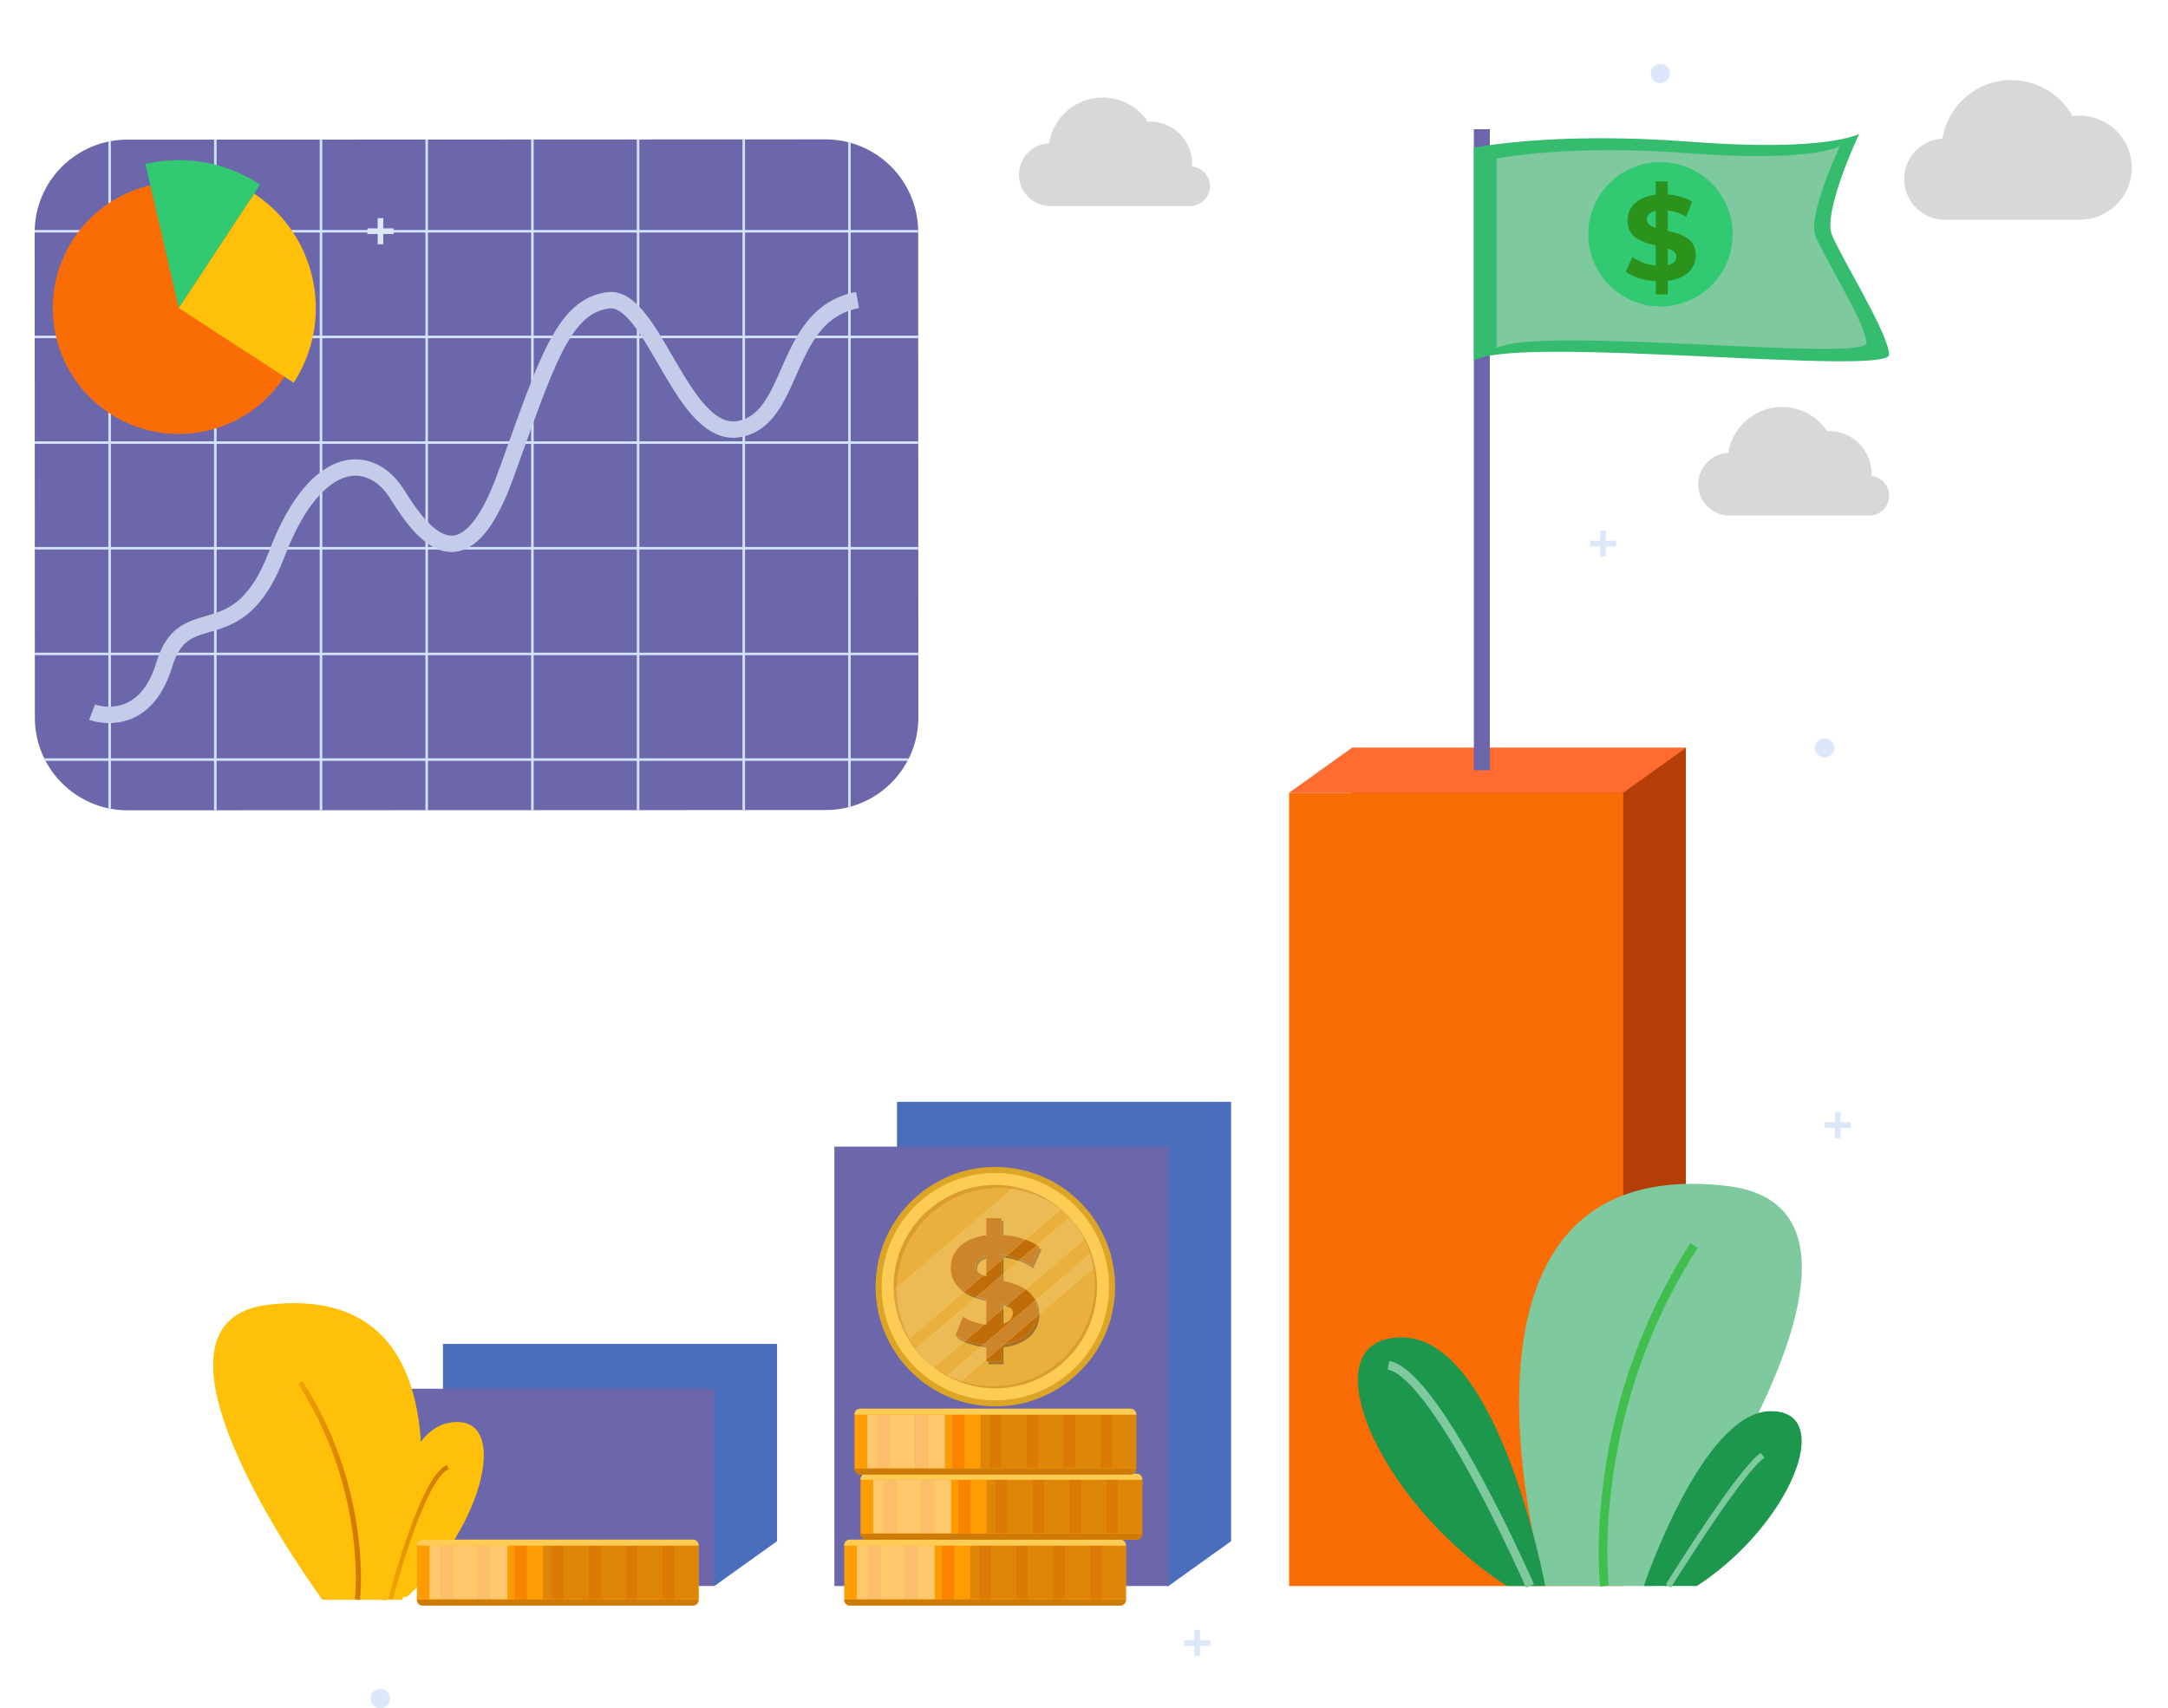 <?xml version="1.0" encoding="UTF-8" standalone="no"?><!DOCTYPE svg PUBLIC "-//W3C//DTD SVG 1.1//EN" "http://www.w3.org/Graphics/SVG/1.1/DTD/svg11.dtd"><svg width="269px" height="212px" version="1.1" xmlns="http://www.w3.org/2000/svg" xmlns:xlink="http://www.w3.org/1999/xlink" xml:space="preserve" xmlns:serif="http://www.serif.com/" style="fill-rule:evenodd;clip-rule:evenodd;stroke-linejoin:round;stroke-miterlimit:2;"><path d="M150.126,23.111C150.126,24.47 149.025,25.57 147.667,25.57L130.317,25.57C128.168,25.57 126.429,23.832 126.429,21.683C126.429,19.586 128.08,17.877 130.159,17.795C130.662,14.569 133.456,12.103 136.816,12.103C139.153,12.103 141.208,13.292 142.414,15.096L142.42,15.096C142.508,15.089 142.596,15.089 142.683,15.089C145.576,15.089 147.924,17.437 147.924,20.33C147.924,20.441 147.918,20.553 147.912,20.664C149.153,20.787 150.126,21.835 150.126,23.111Z" style="fill:rgb(216,216,216);fill-rule:nonzero;"/><path d="M234.405,61.521C234.405,62.88 233.304,63.98 231.946,63.98L214.597,63.98C212.448,63.98 210.709,62.241 210.709,60.093C210.709,57.996 212.36,56.286 214.44,56.205C214.942,52.978 217.735,50.513 221.097,50.513C223.433,50.513 225.489,51.702 226.694,53.505L226.701,53.505C226.787,53.499 226.876,53.499 226.964,53.499C229.857,53.499 232.204,55.848 232.204,58.74C232.204,58.851 232.198,58.962 232.193,59.073C233.434,59.197 234.405,60.245 234.405,61.521Z" style="fill:rgb(216,216,216);fill-rule:nonzero;"/><path d="M264.509,20.812C264.509,24.315 261.715,27.173 258.234,27.265C258.17,27.272 258.112,27.272 258.05,27.272L241.308,27.272C238.52,27.272 236.263,25.015 236.263,22.228C236.263,19.545 238.357,17.352 241.011,17.204C241.682,13.078 245.256,9.937 249.558,9.937C252.835,9.937 255.679,11.748 257.157,14.423C257.448,14.38 257.745,14.359 258.05,14.359C261.616,14.359 264.509,17.246 264.509,20.812Z" style="fill:rgb(216,216,216);fill-rule:nonzero;"/><path d="M102.451,100.531L15.832,100.565C9.479,100.568 4.326,95.419 4.324,89.066L4.3,28.839C4.298,22.485 9.446,17.333 15.8,17.331L102.418,17.297C108.772,17.295 113.924,22.443 113.927,28.797L113.95,89.023C113.953,95.377 108.804,100.529 102.451,100.531Z" style="fill:rgb(108,103,171);fill-rule:nonzero;"/><g><clipPath id="_clip1"><path d="M102.451,100.531L15.832,100.565C9.479,100.568 4.326,95.419 4.324,89.066L4.3,28.839C4.298,22.485 9.446,17.333 15.8,17.331L102.418,17.297C108.772,17.295 113.924,22.443 113.927,28.797L113.95,89.023C113.953,95.377 108.804,100.529 102.451,100.531Z"/></clipPath><g clip-path="url(#_clip1)"><path d="M13.445,-20.75L13.445,138.613L13.759,138.613L13.759,-20.75" style="fill:rgb(210,227,255);fill-rule:nonzero;"/><path d="M26.559,-20.75L26.559,138.613L26.873,138.613L26.873,-20.75" style="fill:rgb(210,227,255);fill-rule:nonzero;"/><path d="M39.673,-20.75L39.673,138.613L39.987,138.613L39.987,-20.75" style="fill:rgb(210,227,255);fill-rule:nonzero;"/><path d="M52.787,-20.75L52.787,138.613L53.1,138.613L53.1,-20.75" style="fill:rgb(210,227,255);fill-rule:nonzero;"/><path d="M65.901,-20.75L65.901,138.613L66.215,138.613L66.215,-20.75" style="fill:rgb(210,227,255);fill-rule:nonzero;"/><path d="M79.015,-20.75L79.015,138.613L79.329,138.613L79.329,-20.75" style="fill:rgb(210,227,255);fill-rule:nonzero;"/><path d="M92.129,-20.75L92.129,138.613L92.443,138.613L92.443,-20.75" style="fill:rgb(210,227,255);fill-rule:nonzero;"/><path d="M105.243,-20.75L105.243,138.613L105.557,138.613L105.557,-20.75" style="fill:rgb(210,227,255);fill-rule:nonzero;"/><path d="M-61.122,28.856L175.398,28.856L175.398,28.542L-61.122,28.542" style="fill:rgb(210,227,255);fill-rule:nonzero;"/><path d="M-61.122,41.97L175.398,41.97L175.398,41.656L-61.122,41.656" style="fill:rgb(210,227,255);fill-rule:nonzero;"/><path d="M-61.122,55.084L175.398,55.084L175.398,54.77L-61.122,54.77" style="fill:rgb(210,227,255);fill-rule:nonzero;"/><path d="M-61.122,68.198L175.398,68.198L175.398,67.884L-61.122,67.884" style="fill:rgb(210,227,255);fill-rule:nonzero;"/><path d="M-61.122,81.312L175.398,81.312L175.398,80.998L-61.122,80.998" style="fill:rgb(210,227,255);fill-rule:nonzero;"/><path d="M-61.122,94.426L175.398,94.426L175.398,94.112L-61.122,94.112" style="fill:rgb(210,227,255);fill-rule:nonzero;"/></g></g><path d="M11.067,89.335C11.142,89.361 12.122,89.733 13.538,89.735C14.143,89.735 14.828,89.666 15.549,89.462C16.629,89.159 17.787,88.544 18.812,87.463C19.84,86.383 20.729,84.855 21.365,82.756C21.658,81.786 21.998,81.085 22.357,80.566C22.673,80.111 23.003,79.789 23.363,79.528C23.991,79.074 24.752,78.804 25.679,78.531C26.371,78.325 27.145,78.118 27.966,77.797C29.198,77.319 30.533,76.564 31.787,75.21C33.044,73.857 34.224,71.932 35.294,69.113C36.72,65.352 38.317,62.787 39.862,61.209C40.634,60.419 41.39,59.875 42.102,59.53C42.815,59.186 43.483,59.038 44.114,59.038C44.931,59.039 45.703,59.285 46.441,59.768C47.176,60.251 47.868,60.98 48.451,61.922C49.371,63.405 50.433,64.981 51.655,66.239C52.268,66.868 52.924,67.42 53.647,67.83C54.368,68.239 55.172,68.506 56.029,68.506C56.737,68.507 57.465,68.317 58.15,67.936C59.181,67.363 60.124,66.395 61.037,64.988C61.949,63.577 62.837,61.712 63.717,59.274C66.253,52.246 68.032,47.029 69.813,43.585C70.7,41.863 71.582,40.596 72.506,39.749C72.968,39.324 73.44,39 73.942,38.759C74.444,38.519 74.979,38.358 75.58,38.276C75.65,38.266 75.719,38.262 75.787,38.262C75.981,38.262 76.174,38.298 76.386,38.377C76.782,38.524 77.245,38.843 77.735,39.335C78.595,40.19 79.508,41.541 80.431,43.077C81.822,45.383 83.248,48.095 84.883,50.295C85.703,51.395 86.577,52.374 87.573,53.109C88.562,53.841 89.711,54.332 90.974,54.33C91.269,54.33 91.568,54.304 91.868,54.25C92.908,54.066 93.817,53.652 94.58,53.086C95.92,52.09 96.817,50.683 97.586,49.179C98.161,48.047 98.664,46.846 99.192,45.67C99.98,43.906 100.827,42.208 101.968,40.895C102.538,40.237 103.178,39.672 103.929,39.221C104.68,38.769 105.545,38.428 106.589,38.233L106.215,36.237C104.928,36.477 103.805,36.919 102.838,37.508C101.14,38.542 99.937,40.008 98.996,41.572C98.287,42.747 97.718,43.985 97.186,45.183C96.391,46.98 95.669,48.688 94.787,49.944C94.348,50.574 93.875,51.088 93.348,51.472C92.819,51.856 92.236,52.121 91.511,52.252C91.326,52.285 91.148,52.3 90.974,52.3C90.375,52.299 89.804,52.121 89.196,51.756C88.668,51.437 88.126,50.973 87.587,50.391C86.643,49.375 85.716,48.007 84.815,46.528C83.459,44.308 82.164,41.847 80.787,39.878C80.095,38.892 79.383,38.023 78.58,37.361C78.178,37.03 77.75,36.751 77.283,36.551C76.819,36.35 76.312,36.231 75.787,36.232C75.627,36.232 75.466,36.242 75.305,36.264C74.51,36.373 73.76,36.594 73.063,36.929C71.84,37.515 70.798,38.44 69.874,39.641C68.486,41.446 67.319,43.879 66.061,47.012C64.806,50.145 63.469,53.983 61.808,58.585C60.685,61.702 59.566,63.748 58.557,64.945C58.054,65.545 57.584,65.93 57.167,66.16C56.749,66.39 56.388,66.474 56.029,66.476C55.598,66.475 55.144,66.344 54.647,66.063C53.903,65.646 53.1,64.887 52.337,63.954C51.572,63.023 50.841,61.926 50.177,60.853C49.463,59.702 48.583,58.748 47.556,58.072C46.533,57.396 45.353,57.006 44.114,57.008C43.159,57.007 42.177,57.238 41.218,57.702C39.777,58.4 38.384,59.609 37.071,61.366C35.757,63.124 34.518,65.437 33.396,68.393C32.229,71.466 30.991,73.233 29.803,74.323C28.909,75.141 28.033,75.599 27.128,75.944C26.449,76.203 25.754,76.39 25.042,76.602C24.509,76.762 23.966,76.935 23.424,77.175C22.612,77.532 21.798,78.055 21.107,78.866C20.413,79.676 19.851,80.746 19.421,82.168C19.046,83.409 18.588,84.368 18.098,85.108C17.359,86.217 16.558,86.842 15.775,87.216C14.993,87.588 14.212,87.705 13.538,87.705C13.013,87.705 12.558,87.633 12.242,87.563C12.085,87.528 11.963,87.493 11.884,87.468C11.845,87.456 11.817,87.447 11.801,87.442L11.786,87.436L11.786,87.436L11.56,88.043L11.79,87.438L11.786,87.436L11.56,88.043L11.79,87.438L11.067,89.335Z" style="fill:rgb(197,204,233);fill-rule:nonzero;"/><path d="M6.883,41.449C8.661,49.897 16.951,55.303 25.399,53.524C33.846,51.746 39.252,43.456 37.474,35.009C35.695,26.561 27.406,21.155 18.958,22.934C10.51,24.712 5.104,33.002 6.883,41.449Z" style="fill:rgb(250,108,6);fill-rule:nonzero;"/><path d="M22.179,38.229L35.284,46.751L36.438,47.495C38.809,43.851 39.785,39.311 38.82,34.725C37.858,30.159 35.146,26.406 31.528,24.029L30.772,25.174L22.179,38.229Z" style="fill:rgb(254,192,8);fill-rule:nonzero;"/><path d="M18.051,20.349L18.353,21.661L18.66,23.001L22.179,38.229L30.772,25.174L31.528,24.029L32.267,22.902C28.321,20.303 23.385,19.221 18.397,20.271C18.28,20.296 18.167,20.319 18.051,20.349Z" style="fill:rgb(49,201,114);fill-rule:nonzero;"/><path d="M209.179,191.27L201.406,196.831L167.725,191.27L167.725,92.816L209.179,92.816L209.179,191.27Z" style="fill:rgb(181,61,8);fill-rule:nonzero;"/><rect x="159.952" y="98.378" width="41.454" height="98.453" style="fill:rgb(250,108,6);"/><path d="M167.725,92.816L159.952,98.378L201.406,98.378L209.179,92.816L167.725,92.816Z" style="fill:rgb(255,107,49);fill-rule:nonzero;"/><path d="M152.753,191.27L144.979,196.831L111.298,191.27L111.298,136.742L152.753,136.742L152.753,191.27Z" style="fill:rgb(75,110,188);fill-rule:nonzero;"/><rect x="103.525" y="142.304" width="41.455" height="54.528" style="fill:rgb(108,103,171);"/><path d="M96.415,191.27L88.642,196.831L54.961,191.27L54.961,166.787L96.415,166.787L96.415,191.27Z" style="fill:rgb(75,110,188);fill-rule:nonzero;"/><rect x="47.188" y="172.349" width="41.455" height="24.482" style="fill:rgb(108,103,171);"/><rect x="182.874" y="16.035" width="1.986" height="79.562" style="fill:rgb(108,103,171);"/><path d="M182.874,18.338C182.874,18.338 192.673,16.284 209.738,17.589C226.803,18.894 230.689,16.606 230.689,16.606C230.689,16.606 226.127,26.248 227.31,29.16C228.491,32.072 234.236,41.215 234.405,43.993C234.488,45.345 223.559,44.797 211.696,44.249C199.192,43.67 185.649,43.092 182.874,44.741L182.874,18.338Z" style="fill:rgb(53,188,111);fill-rule:nonzero;"/><path d="M185.681,19.687C185.681,19.687 194.413,17.857 209.618,19.019C224.825,20.182 228.286,18.144 228.286,18.144C228.286,18.144 224.222,26.735 225.275,29.33C226.329,31.925 231.448,40.072 231.599,42.548C231.672,43.752 221.935,43.264 211.364,42.775C200.221,42.26 188.152,41.745 185.681,43.214L185.681,19.687Z" style="fill:rgb(126,201,157);fill-rule:nonzero;"/><path d="M214.98,29.073C214.982,34.018 210.976,38.03 206.03,38.033C201.084,38.036 197.072,34.029 197.069,29.083C197.066,24.138 201.074,20.126 206.019,20.123C210.965,20.12 214.977,24.127 214.98,29.073Z" style="fill:rgb(49,201,114);fill-rule:nonzero;"/><path d="M205.445,36.533L205.445,34.907C203.968,34.819 202.551,34.357 201.73,33.717L202.549,31.897C203.295,32.448 204.369,32.85 205.444,32.954L205.442,30.463C203.787,30.061 201.937,29.511 201.936,27.379C201.936,25.798 203.082,24.44 205.438,24.17L205.438,22.515L206.928,22.514L206.93,24.139C208.049,24.228 209.136,24.526 209.957,25.047L209.212,26.882C208.451,26.45 207.676,26.197 206.93,26.108L206.931,28.643C208.588,29.03 210.408,29.58 210.409,31.683C210.409,33.234 209.278,34.577 206.936,34.862L206.938,36.532L205.445,36.533ZM206.935,30.835L206.935,32.893C207.681,32.729 208.008,32.341 208.008,31.863C208.008,31.341 207.576,31.059 206.935,30.835ZM205.439,26.153C204.649,26.333 204.337,26.766 204.337,27.258C204.337,27.78 204.784,28.063 205.441,28.271L205.439,26.153Z" style="fill:rgb(43,147,27);fill-rule:nonzero;"/><path d="M191.729,196.831L205.19,196.831C205.19,196.831 239.691,150.052 214.152,147.165C175.91,142.844 191.729,196.831 191.729,196.831Z" style="fill:rgb(126,201,157);fill-rule:nonzero;"/><path d="M199.609,196.769C199.609,196.769 199.606,196.749 199.603,196.705C199.569,196.394 199.434,194.963 199.434,192.682C199.432,185.566 200.76,170.21 210.642,154.872L209.738,154.288C199.702,169.872 198.359,185.437 198.359,192.682C198.359,195.337 198.538,196.877 198.541,196.895L199.609,196.769Z" style="fill:rgb(64,191,79);fill-rule:nonzero;"/><path d="M191.729,196.831C191.729,196.831 186.068,166.278 174.117,165.984C162.166,165.69 170.532,186.146 186.964,196.831L191.729,196.831Z" style="fill:rgb(29,150,78);fill-rule:nonzero;"/><path d="M190.334,196.616C190.331,196.609 187.459,190.04 183.815,183.311C181.993,179.947 179.98,176.543 178.022,173.884C177.043,172.555 176.077,171.411 175.142,170.548C174.206,169.686 173.303,169.086 172.374,168.902L172.171,169.958C172.767,170.067 173.556,170.54 174.413,171.337C175.919,172.725 177.635,175.044 179.327,177.723C181.868,181.743 184.379,186.579 186.249,190.405C187.184,192.319 187.959,193.98 188.501,195.164C188.772,195.754 188.985,196.226 189.128,196.549C189.273,196.874 189.349,197.046 189.349,197.047L190.334,196.616Z" style="fill:rgb(126,201,157);fill-rule:nonzero;"/><path d="M203.959,196.831C203.959,196.831 211.178,175.346 219.584,175.137C226.487,174.968 223.75,184.646 216.145,192.274C214.493,193.93 212.611,195.491 210.548,196.831L203.959,196.831Z" style="fill:rgb(29,150,78);fill-rule:nonzero;"/><path d="M207.327,197.03C207.327,197.03 207.463,196.81 207.708,196.42C208.565,195.052 210.753,191.602 213.041,188.273C214.184,186.609 215.352,184.975 216.389,183.652C216.907,182.99 217.392,182.405 217.822,181.936C218.251,181.467 218.627,181.111 218.907,180.914L218.47,180.298C218.062,180.587 217.598,181.047 217.068,181.642C215.226,183.721 212.642,187.457 210.502,190.687C208.366,193.915 206.685,196.63 206.685,196.633L207.327,197.03Z" style="fill:rgb(126,201,157);fill-rule:nonzero;"/><path d="M49.925,198.535L39.999,198.535C39.999,198.535 14.556,164.037 33.389,161.91C61.592,158.723 49.925,198.535 49.925,198.535Z" style="fill:rgb(254,192,8);fill-rule:nonzero;"/><path d="M44.666,198.573L44.349,198.535L44.67,198.535C44.667,198.559 44.666,198.571 44.666,198.573Z" style="fill:url(#_Linear2);"/><path d="M44.67,198.535L44.349,198.535L44.033,198.498L44.037,198.457C44.04,198.428 44.045,198.386 44.05,198.329C44.061,198.215 44.074,198.045 44.089,197.821C44.117,197.375 44.145,196.72 44.145,195.888C44.146,191.346 43.299,181.548 36.992,171.758L37.527,171.413C43.926,181.347 44.782,191.27 44.782,195.888C44.782,197.397 44.691,198.341 44.67,198.535Z" style="fill:url(#_Linear3);"/><path d="M47.431,198.638C47.431,198.638 47.902,178.038 55.694,176.581C63.486,175.123 60.176,189.399 50.55,198.133L47.431,198.638Z" style="fill:rgb(254,192,8);fill-rule:nonzero;"/><path d="M48.719,198.541L48.698,198.535L48.72,198.535C48.72,198.539 48.719,198.541 48.719,198.541Z" style="fill:url(#_Linear4);"/><path d="M48.72,198.535L48.698,198.535L48.454,198.472L48.749,198.425C48.734,198.485 48.724,198.523 48.72,198.535Z" style="fill:url(#_Linear5);"/><path d="M48.454,198.472L48.188,198.404C48.19,198.398 49.876,191.841 51.953,186.975C52.647,185.351 53.381,183.917 54.131,182.956C54.562,182.41 54.996,182.008 55.478,181.829L55.665,182.344C55.387,182.445 55.054,182.706 54.711,183.113C54.367,183.518 54.01,184.06 53.656,184.697C52.947,185.97 52.244,187.62 51.604,189.332C50.323,192.756 49.288,196.427 48.893,197.888C48.826,198.134 48.778,198.317 48.749,198.425L48.454,198.472Z" style="fill:url(#_Linear6);"/><path d="M85.974,199.257L52.437,199.257C52.046,199.257 51.73,198.94 51.73,198.55L51.73,191.786C51.73,191.396 52.046,191.08 52.437,191.08L85.974,191.08C86.364,191.08 86.681,191.396 86.681,191.786L86.681,198.55C86.681,198.94 86.364,199.257 85.974,199.257Z" style="fill:rgb(254,156,3);fill-rule:nonzero;"/><rect x="54.683" y="198.475" width="1.519" height="0.039" style="fill:rgb(250,132,1);"/><rect x="59.271" y="198.475" width="1.519" height="0.039" style="fill:rgb(250,132,1);"/><rect x="63.858" y="191.823" width="1.519" height="6.692" style="fill:rgb(250,132,1);"/><rect x="68.446" y="198.475" width="1.519" height="0.039" style="fill:rgb(250,132,1);"/><rect x="73.034" y="198.475" width="1.519" height="0.039" style="fill:rgb(250,132,1);"/><rect x="77.621" y="198.475" width="1.519" height="0.039" style="fill:rgb(250,132,1);"/><rect x="82.209" y="198.475" width="1.519" height="0.039" style="fill:rgb(250,132,1);"/><path d="M86.681,198.475L83.728,198.475L83.728,191.823L86.681,191.823L86.681,198.475ZM82.209,198.475L79.14,198.475L79.14,191.823L82.209,191.823L82.209,198.475ZM77.621,198.475L74.552,198.475L74.552,191.823L77.621,191.823L77.621,198.475ZM73.034,198.475L69.965,198.475L69.965,191.823L73.034,191.823L73.034,198.475ZM68.446,198.475L67.362,198.475L67.362,191.823L68.446,191.823L68.446,198.475Z" style="fill:rgb(222,134,7);fill-rule:nonzero;"/><rect x="68.446" y="191.823" width="1.519" height="6.652" style="fill:rgb(220,122,6);"/><rect x="73.034" y="191.823" width="1.519" height="6.652" style="fill:rgb(220,122,6);"/><rect x="77.621" y="191.823" width="1.519" height="6.652" style="fill:rgb(220,122,6);"/><rect x="82.209" y="191.823" width="1.519" height="6.652" style="fill:rgb(220,122,6);"/><path d="M62.951,198.475L60.79,198.475L60.79,191.823L62.951,191.823L62.951,198.475ZM59.271,198.475L56.202,198.475L56.202,191.823L59.271,191.823L59.271,198.475ZM54.683,198.475L53.292,198.475L53.292,191.823L54.683,191.823L54.683,198.475Z" style="fill:rgb(255,200,109);fill-rule:nonzero;"/><rect x="54.683" y="191.823" width="1.519" height="6.652" style="fill:rgb(253,191,108);"/><rect x="59.271" y="191.823" width="1.519" height="6.652" style="fill:rgb(253,191,108);"/><path d="M85.985,199.257L52.426,199.257C52.042,199.257 51.73,198.944 51.73,198.561L51.73,198.55C51.73,198.94 52.046,199.257 52.437,199.257L85.974,199.257C86.364,199.257 86.681,198.94 86.681,198.55L86.681,198.514L86.681,198.561C86.681,198.944 86.369,199.257 85.985,199.257Z" style="fill:rgb(167,124,69);fill-rule:nonzero;"/><path d="M85.974,199.257L52.437,199.257C52.046,199.257 51.73,198.94 51.73,198.55L51.73,198.514L86.681,198.514L86.681,198.55C86.681,198.94 86.364,199.257 85.974,199.257Z" style="fill:rgb(206,124,9);fill-rule:nonzero;"/><path d="M85.985,191.08L52.426,191.08C52.042,191.08 51.73,191.392 51.73,191.776L51.73,191.823L86.681,191.823L86.681,191.776C86.681,191.392 86.369,191.08 85.985,191.08Z" style="fill:rgb(252,204,84);fill-rule:nonzero;"/><path d="M138.996,199.257L105.459,199.257C105.069,199.257 104.752,198.94 104.752,198.55L104.752,191.786C104.752,191.396 105.069,191.08 105.459,191.08L138.996,191.08C139.386,191.08 139.702,191.396 139.702,191.786L139.702,198.55C139.702,198.94 139.386,199.257 138.996,199.257Z" style="fill:rgb(254,156,3);fill-rule:nonzero;"/><rect x="107.705" y="198.475" width="1.519" height="0.039" style="fill:rgb(250,132,1);"/><rect x="112.292" y="198.475" width="1.519" height="0.039" style="fill:rgb(250,132,1);"/><rect x="116.88" y="191.823" width="1.519" height="6.692" style="fill:rgb(250,132,1);"/><rect x="121.468" y="198.475" width="1.519" height="0.039" style="fill:rgb(250,132,1);"/><rect x="126.055" y="198.475" width="1.519" height="0.039" style="fill:rgb(250,132,1);"/><rect x="130.643" y="198.475" width="1.519" height="0.039" style="fill:rgb(250,132,1);"/><rect x="135.231" y="198.475" width="1.519" height="0.039" style="fill:rgb(250,132,1);"/><path d="M139.702,198.475L136.749,198.475L136.749,191.823L139.702,191.823L139.702,198.475ZM135.231,198.475L132.162,198.475L132.162,191.823L135.231,191.823L135.231,198.475ZM130.643,198.475L127.574,198.475L127.574,191.823L130.643,191.823L130.643,198.475ZM126.055,198.475L122.987,198.475L122.987,191.823L126.055,191.823L126.055,198.475ZM121.468,198.475L120.384,198.475L120.384,191.823L121.468,191.823L121.468,198.475Z" style="fill:rgb(222,134,7);fill-rule:nonzero;"/><rect x="121.468" y="191.823" width="1.519" height="6.652" style="fill:rgb(220,122,6);"/><rect x="126.055" y="191.823" width="1.519" height="6.652" style="fill:rgb(220,122,6);"/><rect x="130.643" y="191.823" width="1.519" height="6.652" style="fill:rgb(220,122,6);"/><rect x="135.231" y="191.823" width="1.519" height="6.652" style="fill:rgb(220,122,6);"/><path d="M115.973,198.475L113.812,198.475L113.812,191.823L115.973,191.823L115.973,198.475ZM112.292,198.475L109.224,198.475L109.224,191.823L112.292,191.823L112.292,198.475ZM107.705,198.475L106.314,198.475L106.314,191.823L107.705,191.823L107.705,198.475Z" style="fill:rgb(255,200,109);fill-rule:nonzero;"/><rect x="107.705" y="191.823" width="1.519" height="6.652" style="fill:rgb(253,191,108);"/><rect x="112.292" y="191.823" width="1.519" height="6.652" style="fill:rgb(253,191,108);"/><path d="M139.006,199.257L105.448,199.257C105.063,199.257 104.752,198.944 104.752,198.561L104.752,198.55C104.752,198.94 105.069,199.257 105.459,199.257L138.996,199.257C139.386,199.257 139.702,198.94 139.702,198.55L139.702,198.514L139.702,198.561C139.702,198.944 139.391,199.257 139.006,199.257Z" style="fill:rgb(167,124,69);fill-rule:nonzero;"/><path d="M138.996,199.257L105.459,199.257C105.069,199.257 104.752,198.94 104.752,198.55L104.752,198.514L139.702,198.514L139.702,198.55C139.702,198.94 139.386,199.257 138.996,199.257Z" style="fill:rgb(206,124,9);fill-rule:nonzero;"/><path d="M139.006,191.08L105.448,191.08C105.063,191.08 104.752,191.392 104.752,191.776L104.752,191.823L139.702,191.823L139.702,191.776C139.702,191.392 139.391,191.08 139.006,191.08Z" style="fill:rgb(252,204,84);fill-rule:nonzero;"/><path d="M141.021,191.08L107.484,191.08C107.094,191.08 106.777,190.763 106.777,190.373L106.777,183.611C106.777,183.22 107.094,182.903 107.484,182.903L141.021,182.903C141.411,182.903 141.728,183.22 141.728,183.611L141.728,190.373C141.728,190.763 141.411,191.08 141.021,191.08Z" style="fill:rgb(254,156,3);fill-rule:nonzero;"/><rect x="109.73" y="190.299" width="1.519" height="0.039" style="fill:rgb(250,132,1);"/><rect x="114.318" y="190.299" width="1.519" height="0.039" style="fill:rgb(250,132,1);"/><rect x="118.905" y="183.646" width="1.519" height="6.692" style="fill:rgb(250,132,1);"/><rect x="123.493" y="190.299" width="1.519" height="0.039" style="fill:rgb(250,132,1);"/><rect x="128.081" y="190.299" width="1.519" height="0.039" style="fill:rgb(250,132,1);"/><rect x="132.668" y="190.299" width="1.519" height="0.039" style="fill:rgb(250,132,1);"/><rect x="137.255" y="190.299" width="1.519" height="0.039" style="fill:rgb(250,132,1);"/><path d="M141.728,190.299L138.775,190.299L138.775,183.646L141.728,183.646L141.728,190.299ZM137.255,190.299L134.187,190.299L134.187,183.646L137.255,183.646L137.255,190.299ZM132.668,190.299L129.599,190.299L129.599,183.646L132.668,183.646L132.668,190.299ZM128.081,190.299L125.012,190.299L125.012,183.646L128.081,183.646L128.081,190.299ZM123.493,190.299L122.409,190.299L122.409,183.646L123.493,183.646L123.493,190.299Z" style="fill:rgb(222,134,7);fill-rule:nonzero;"/><rect x="123.493" y="183.646" width="1.519" height="6.652" style="fill:rgb(220,122,6);"/><rect x="128.081" y="183.646" width="1.519" height="6.652" style="fill:rgb(220,122,6);"/><rect x="132.668" y="183.646" width="1.519" height="6.652" style="fill:rgb(220,122,6);"/><rect x="137.255" y="183.646" width="1.519" height="6.652" style="fill:rgb(220,122,6);"/><path d="M117.998,190.299L115.837,190.299L115.837,183.646L117.998,183.646L117.998,190.299ZM114.318,190.299L111.249,190.299L111.249,183.646L114.318,183.646L114.318,190.299ZM109.73,190.299L108.339,190.299L108.339,183.646L109.73,183.646L109.73,190.299Z" style="fill:rgb(255,200,109);fill-rule:nonzero;"/><rect x="109.73" y="183.646" width="1.519" height="6.652" style="fill:rgb(253,191,108);"/><rect x="114.318" y="183.646" width="1.519" height="6.652" style="fill:rgb(253,191,108);"/><path d="M141.031,191.08L139.006,191.08L141.021,191.08C141.411,191.08 141.728,190.763 141.728,190.373L141.728,190.338L141.728,190.384C141.728,190.768 141.416,191.08 141.031,191.08ZM107.484,191.08L107.474,191.08C107.089,191.08 106.777,190.768 106.777,190.384L106.777,190.373C106.777,190.763 107.094,191.08 107.484,191.08Z" style="fill:rgb(165,119,70);fill-rule:nonzero;"/><path d="M139.006,191.08L107.474,191.08L139.006,191.08Z" style="fill:rgb(206,138,32);fill-rule:nonzero;"/><path d="M141.021,191.08L107.484,191.08C107.094,191.08 106.777,190.763 106.777,190.373L106.777,190.338L141.728,190.338L141.728,190.373C141.728,190.763 141.411,191.08 141.021,191.08Z" style="fill:rgb(206,124,9);fill-rule:nonzero;"/><path d="M141.031,182.903L107.474,182.903C107.089,182.903 106.777,183.215 106.777,183.599L106.777,183.646L141.728,183.646L141.728,183.599C141.728,183.215 141.416,182.903 141.031,182.903Z" style="fill:rgb(252,204,84);fill-rule:nonzero;"/><path d="M140.269,183.005L106.732,183.005C106.342,183.005 106.025,182.688 106.025,182.298L106.025,175.536C106.025,175.145 106.342,174.83 106.732,174.83L140.269,174.83C140.659,174.83 140.976,175.145 140.976,175.536L140.976,182.298C140.976,182.688 140.659,183.005 140.269,183.005Z" style="fill:rgb(254,156,3);fill-rule:nonzero;"/><rect x="108.978" y="182.224" width="1.519" height="0.039" style="fill:rgb(250,132,1);"/><rect x="113.566" y="182.224" width="1.519" height="0.039" style="fill:rgb(250,132,1);"/><rect x="118.153" y="175.571" width="1.519" height="6.692" style="fill:rgb(250,132,1);"/><rect x="122.741" y="182.224" width="1.519" height="0.039" style="fill:rgb(250,132,1);"/><rect x="127.328" y="182.224" width="1.519" height="0.039" style="fill:rgb(250,132,1);"/><rect x="131.916" y="182.224" width="1.519" height="0.039" style="fill:rgb(250,132,1);"/><rect x="136.503" y="182.224" width="1.52" height="0.039" style="fill:rgb(250,132,1);"/><path d="M140.976,182.224L138.023,182.224L138.023,175.571L140.976,175.571L140.976,182.224ZM136.503,182.224L133.435,182.224L133.435,175.571L136.503,175.571L136.503,182.224ZM131.916,182.224L128.848,182.224L128.848,175.571L131.916,175.571L131.916,182.224ZM127.328,182.224L124.26,182.224L124.26,175.571L127.328,175.571L127.328,182.224ZM122.741,182.224L121.657,182.224L121.657,175.571L122.741,175.571L122.741,182.224Z" style="fill:rgb(222,134,7);fill-rule:nonzero;"/><rect x="122.741" y="175.571" width="1.519" height="6.653" style="fill:rgb(220,122,6);"/><rect x="127.328" y="175.571" width="1.519" height="6.653" style="fill:rgb(220,122,6);"/><rect x="131.916" y="175.571" width="1.519" height="6.653" style="fill:rgb(220,122,6);"/><rect x="136.503" y="175.571" width="1.52" height="6.653" style="fill:rgb(220,122,6);"/><path d="M117.246,182.224L115.085,182.224L115.085,175.571L117.246,175.571L117.246,182.224ZM113.566,182.224L110.497,182.224L110.497,175.571L113.566,175.571L113.566,182.224ZM108.978,182.224L107.587,182.224L107.587,175.571L108.978,175.571L108.978,182.224Z" style="fill:rgb(255,200,109);fill-rule:nonzero;"/><rect x="108.978" y="175.571" width="1.519" height="6.653" style="fill:rgb(253,191,108);"/><rect x="113.566" y="175.571" width="1.519" height="6.653" style="fill:rgb(253,191,108);"/><path d="M107.11,183.005L106.721,183.005C106.337,183.005 106.025,182.694 106.025,182.309L106.025,182.298C106.025,182.688 106.342,183.005 106.732,183.005L107.11,183.005ZM140.642,182.903L140.635,182.903C140.839,182.78 140.976,182.556 140.976,182.298L140.976,182.262L140.976,182.309C140.976,182.562 140.842,182.781 140.642,182.903Z" style="fill:rgb(165,119,70);fill-rule:nonzero;"/><path d="M140.279,183.005L107.11,183.005L140.269,183.005C140.403,183.005 140.528,182.968 140.635,182.903L140.642,182.903C140.536,182.968 140.412,183.005 140.279,183.005Z" style="fill:rgb(206,138,32);fill-rule:nonzero;"/><path d="M140.269,183.005L106.732,183.005C106.342,183.005 106.025,182.688 106.025,182.298L106.025,182.262L140.976,182.262L140.976,182.298C140.976,182.556 140.839,182.78 140.635,182.903C140.528,182.968 140.403,183.005 140.269,183.005Z" style="fill:rgb(206,124,9);fill-rule:nonzero;"/><path d="M140.279,174.83L106.721,174.83C106.337,174.83 106.025,175.14 106.025,175.524L106.025,175.571L140.976,175.571L140.976,175.524C140.976,175.14 140.664,174.83 140.279,174.83Z" style="fill:rgb(252,204,84);fill-rule:nonzero;"/><path d="M124.645,145.254C124.254,145.223 123.865,145.207 123.477,145.207C120.04,145.207 116.751,146.416 114.109,148.67C111.168,151.178 109.38,154.681 109.073,158.535C108.768,162.389 109.981,166.13 112.489,169.072C114.998,172.013 118.502,173.802 122.355,174.108C126.216,174.411 129.951,173.199 132.892,170.691C135.833,168.183 137.622,164.679 137.927,160.825C138.558,152.87 132.6,145.885 124.645,145.254Z" style="fill:rgb(252,204,84);fill-rule:nonzero;"/><path d="M123.517,174.537C123.123,174.537 122.725,174.522 122.325,174.49C121.73,174.443 121.145,174.361 120.573,174.246C121.148,174.361 121.733,174.441 122.326,174.488C122.727,174.52 123.127,174.537 123.524,174.537C123.561,174.537 123.597,174.537 123.632,174.536C123.593,174.537 123.555,174.537 123.517,174.537ZM132.162,171.751C132.497,171.509 132.823,171.253 133.14,170.982C133.491,170.683 133.825,170.371 134.144,170.045C133.534,170.67 132.87,171.242 132.162,171.751ZM112.712,169.893C112.355,169.515 112.019,169.121 111.703,168.71C111.862,168.917 112.027,169.121 112.198,169.32C112.365,169.515 112.536,169.707 112.712,169.893ZM138.048,162.7C138.172,162.095 138.259,161.48 138.309,160.854C138.957,152.69 132.841,145.52 124.675,144.872C124.294,144.842 123.913,144.826 123.535,144.824C123.912,144.825 124.293,144.841 124.675,144.871C132.854,145.52 138.959,152.676 138.31,160.856C138.259,161.483 138.171,162.098 138.048,162.7ZM108.657,160.315C108.632,159.718 108.643,159.115 108.691,158.505C108.743,157.859 108.835,157.224 108.965,156.606C108.835,157.227 108.743,157.862 108.692,158.505C108.644,159.112 108.632,159.715 108.657,160.315ZM112.863,149.309C113.48,148.677 114.154,148.099 114.873,147.586C114.526,147.834 114.188,148.098 113.86,148.378C113.512,148.675 113.179,148.986 112.863,149.309Z" style="fill:url(#_Linear7);"/><path d="M137.564,160.796C137.266,164.553 135.522,167.968 132.655,170.414C129.789,172.858 126.148,174.039 122.384,173.744C118.628,173.445 115.212,171.702 112.766,168.836C110.322,165.969 109.139,162.321 109.437,158.564C109.735,154.808 111.479,151.392 114.345,148.947C116.922,146.75 120.128,145.572 123.478,145.572C123.856,145.572 124.235,145.587 124.616,145.617C132.37,146.233 138.179,153.042 137.564,160.796ZM124.675,144.872C120.722,144.556 116.879,145.803 113.86,148.378C110.841,150.953 109.006,154.549 108.692,158.505C108.377,162.461 109.623,166.301 112.198,169.32C114.773,172.34 118.37,174.175 122.326,174.488C122.727,174.52 123.127,174.537 123.524,174.537C127.051,174.537 130.429,173.296 133.14,170.982C136.159,168.407 137.995,164.81 138.309,160.854C138.957,152.69 132.841,145.52 124.675,144.872Z" style="fill:rgb(221,165,38);fill-rule:nonzero;"/><path d="M123.515,172.3L123.517,172.3L123.515,172.3ZM123.514,172.3C123.191,172.302 122.867,172.288 122.539,172.264C122.866,172.288 123.191,172.3 123.514,172.3ZM122.483,172.259L122.472,172.259L122.483,172.259ZM122.464,172.258C122.46,172.258 122.455,172.258 122.451,172.256C122.455,172.258 122.46,172.258 122.464,172.258ZM122.446,172.256C122.44,172.256 122.436,172.256 122.43,172.255C122.435,172.256 122.441,172.256 122.446,172.256ZM122.428,172.255C121.263,172.156 120.149,171.901 119.103,171.513L119.106,171.512C120.15,171.9 121.263,172.156 122.428,172.255ZM123.217,172.003C122.882,172.003 122.545,171.991 122.205,171.964C121.182,171.883 120.198,171.681 119.266,171.375L122.371,168.727L122.371,168.97L122.631,168.97L122.631,169.316L124.523,169.316L124.523,167.216C127.513,166.875 128.97,165.153 128.97,163.147C128.97,163.131 128.97,163.114 128.969,163.097L135.666,157.386C135.821,158.356 135.865,159.359 135.783,160.381C135.259,166.989 129.734,172.003 123.217,172.003ZM117.467,170.769C116.906,170.462 116.371,170.115 115.868,169.733L115.874,169.727C116.378,170.111 116.912,170.458 117.472,170.764L117.467,170.769ZM117.573,170.679C116.995,170.389 116.443,170.057 115.921,169.687L119.615,166.537C120.255,166.819 120.971,167.02 121.718,167.143L117.573,170.679ZM113.543,167.435C113.244,167.05 112.966,166.648 112.712,166.231L112.716,166.228C112.971,166.645 113.249,167.046 113.548,167.431L113.543,167.435ZM113.615,167.374C113.331,166.974 113.07,166.558 112.833,166.127L119.573,160.379C119.99,160.675 120.477,160.9 120.992,161.081L113.615,167.374ZM122.371,164.41C122.296,164.401 122.221,164.39 122.145,164.378L122.371,164.186L122.371,164.41ZM124.523,164.283L124.523,162.35L124.805,162.109C125.121,162.229 125.386,162.369 125.578,162.543C125.634,162.666 125.664,162.802 125.664,162.953C125.664,163.521 125.335,164.025 124.523,164.283ZM128.505,161.354C128.419,161.215 128.323,161.086 128.219,160.965C127.971,160.58 127.644,160.268 127.264,160.012L134.525,153.818C134.809,154.392 135.05,154.989 135.244,155.606L128.505,161.354ZM136.075,160.757C136.077,160.731 136.079,160.705 136.081,160.679C136.079,160.705 136.077,160.731 136.075,160.757ZM136.081,160.679C136.082,160.672 136.083,160.664 136.083,160.656C136.083,160.664 136.082,160.672 136.081,160.679ZM136.083,160.653C136.084,160.647 136.084,160.64 136.085,160.634C136.085,160.64 136.084,160.647 136.083,160.653ZM136.085,160.632C136.086,160.624 136.086,160.617 136.087,160.609C136.086,160.617 136.086,160.623 136.085,160.632ZM136.087,160.609C136.172,159.441 136.097,158.299 135.878,157.204L135.879,157.204C135.761,156.612 135.601,156.032 135.402,155.47L135.4,155.473C135.186,154.87 134.927,154.288 134.628,153.731L134.631,153.728C134.113,152.762 133.473,151.869 132.728,151.071L132.724,151.075C132.545,150.883 132.36,150.696 132.169,150.515C132.218,150.565 132.266,150.615 132.315,150.665C132.104,150.459 131.886,150.259 131.661,150.068L131.67,150.06C130.06,148.69 128.095,147.714 125.912,147.291L125.912,147.292C125.534,147.218 125.149,147.162 124.759,147.123C131.553,147.8 136.591,153.777 136.087,160.609ZM110.886,160.108C110.875,159.776 110.877,159.44 110.893,159.102C110.877,159.44 110.876,159.775 110.886,160.108ZM111.287,159.767C111.293,159.54 111.305,159.313 111.323,159.085C111.847,152.477 117.373,147.462 123.89,147.462C124.225,147.462 124.563,147.476 124.902,147.502C125.13,147.521 125.356,147.545 125.58,147.575L111.287,159.767ZM110.893,159.099C110.894,159.093 110.894,159.086 110.894,159.079C110.894,159.086 110.894,159.093 110.893,159.099ZM110.894,159.074C110.894,159.068 110.895,159.064 110.895,159.058C110.895,159.064 110.894,159.07 110.894,159.074ZM110.895,159.051C110.896,159.047 110.896,159.041 110.896,159.036C110.896,159.042 110.896,159.047 110.895,159.051ZM110.897,159.029C110.897,159.026 110.897,159.021 110.897,159.016C110.897,159.021 110.897,159.026 110.897,159.029ZM110.9,158.971C110.9,158.969 110.9,158.968 110.9,158.965C110.9,158.968 110.9,158.969 110.9,158.971ZM110.901,158.949C110.901,158.948 110.901,158.946 110.901,158.945C110.901,158.946 110.901,158.948 110.901,158.949ZM110.902,158.928C110.902,158.927 110.903,158.925 110.903,158.924C110.903,158.925 110.902,158.927 110.902,158.928ZM110.904,158.907C110.904,158.907 110.904,158.904 110.904,158.902C110.904,158.904 110.904,158.905 110.904,158.907ZM110.905,158.885C110.905,158.884 110.905,158.884 110.905,158.882C110.905,158.884 110.905,158.885 110.905,158.885ZM110.91,158.806L110.91,158.803L110.91,158.806ZM110.912,158.788C110.912,158.785 110.912,158.783 110.912,158.78C110.912,158.783 110.912,158.785 110.912,158.788ZM110.913,158.767C110.913,158.765 110.913,158.762 110.913,158.759C110.913,158.762 110.913,158.765 110.913,158.767ZM110.915,158.745C110.915,158.744 110.915,158.739 110.915,158.738C110.915,158.741 110.915,158.742 110.915,158.745ZM110.916,158.724C110.916,158.721 110.917,158.718 110.917,158.713C110.917,158.718 110.916,158.721 110.916,158.724ZM110.918,158.703C110.918,158.697 110.919,158.689 110.92,158.681C110.921,158.668 110.922,158.654 110.923,158.64C110.922,158.654 110.921,158.668 110.92,158.681C110.919,158.689 110.918,158.697 110.918,158.703ZM110.926,158.607C110.927,158.593 110.928,158.579 110.929,158.566C110.928,158.579 110.927,158.593 110.926,158.607ZM122.371,158.412C122.252,158.369 122.139,158.327 122.032,158.281L122.371,157.992L122.371,158.412ZM124.523,158.069L124.523,156.157L124.613,156.079C125.218,156.146 125.82,156.286 126.384,156.483L124.523,158.069ZM128.665,154.538C128.26,154.273 127.775,154.039 127.235,153.844L131.619,150.103C131.903,150.324 132.176,150.555 132.439,150.797C132.529,150.894 132.618,150.992 132.704,151.091L128.665,154.538ZM124.756,147.123C124.751,147.122 124.746,147.122 124.741,147.121C124.746,147.122 124.751,147.122 124.756,147.123ZM124.459,147.097C124.132,147.072 123.809,147.059 123.486,147.059C123.809,147.059 124.132,147.072 124.459,147.097ZM123.484,147.059L123.486,147.059L123.484,147.059Z" style="fill:rgb(233,176,62);fill-rule:nonzero;"/><path d="M124.523,169.316L122.631,169.316L122.631,168.97L124.264,168.97L124.264,167.111L124.601,166.823C127.096,166.436 128.437,165.039 128.672,163.352L128.969,163.097C128.97,163.114 128.97,163.131 128.97,163.147C128.97,165.153 127.513,166.875 124.523,167.216L124.523,169.316ZM121.718,167.143C120.971,167.02 120.255,166.819 119.615,166.537L119.808,166.373C120.497,166.622 121.255,166.788 122.032,166.875L121.718,167.143ZM124.264,164.353L124.264,162.572L124.523,162.35L124.523,164.283C124.442,164.309 124.355,164.332 124.264,164.353ZM125.578,162.543C125.386,162.369 125.121,162.229 124.805,162.109L124.98,161.96C125.261,162.117 125.469,162.304 125.578,162.543ZM128.449,161.401C128.383,161.246 128.306,161.101 128.219,160.965C128.323,161.086 128.419,161.215 128.505,161.354L128.449,161.401ZM120.992,161.081C120.477,160.9 119.99,160.675 119.573,160.379L119.695,160.274C120.157,160.535 120.678,160.731 121.215,160.892L120.992,161.081ZM124.264,158.292L124.264,156.378L124.523,156.157L124.523,158.069L124.264,158.292ZM126.384,156.483C125.82,156.286 125.218,156.146 124.613,156.079L124.921,155.817C125.498,155.924 126.063,156.093 126.583,156.312L126.384,156.483Z" style="fill:rgb(165,115,37);fill-rule:nonzero;"/><path d="M124.264,168.97L122.371,168.97L122.371,168.727L124.264,167.111L124.264,168.97ZM122.032,166.875C121.255,166.788 120.497,166.622 119.808,166.373L122.145,164.378C122.221,164.39 122.296,164.401 122.371,164.41L122.371,164.186L124.264,162.572L124.264,164.353C124.355,164.332 124.442,164.309 124.523,164.283C125.335,164.025 125.664,163.521 125.664,162.953C125.664,162.802 125.634,162.666 125.578,162.543C125.469,162.304 125.261,162.117 124.98,161.96L127.264,160.012C127.644,160.268 127.971,160.58 128.219,160.965C128.306,161.101 128.383,161.246 128.449,161.401L122.032,166.875ZM124.601,166.823L128.672,163.352C128.437,165.039 127.096,166.436 124.601,166.823ZM121.215,160.892C120.678,160.731 120.157,160.535 119.695,160.274L122.032,158.281C122.139,158.327 122.252,158.369 122.371,158.412L122.371,157.992L124.264,156.378L124.264,158.292L121.215,160.892ZM126.583,156.312C126.063,156.093 125.498,155.924 124.921,155.817L127.235,153.844C127.775,154.039 128.26,154.273 128.665,154.538L126.583,156.312Z" style="fill:rgb(192,109,9);fill-rule:nonzero;"/><g><clipPath id="_clip8"><path d="M136.081,160.679C135.53,167.627 129.45,172.814 122.502,172.261C115.554,171.71 110.368,165.631 110.92,158.681C111.471,151.734 117.55,146.548 124.499,147.1C131.447,147.651 136.632,153.73 136.081,160.679Z"/></clipPath><g clip-path="url(#_clip8)"><path d="M115.921,169.687C115.496,169.386 115.09,169.059 114.707,168.708C114.313,168.288 113.948,167.842 113.615,167.374L120.992,161.081C121.439,161.24 121.908,161.364 122.371,161.477L122.371,164.186L122.145,164.378C121.269,164.244 120.365,163.93 119.476,163.425L118.53,165.753C118.635,165.82 118.742,165.884 118.853,165.943L118.79,166.1C119.046,166.263 119.322,166.408 119.615,166.537L115.921,169.687ZM124.523,162.35L124.523,162.012C124.621,162.044 124.715,162.076 124.805,162.109L124.523,162.35ZM127.264,160.012C126.486,159.487 125.49,159.19 124.523,158.948L124.523,158.069L126.384,156.483C127.064,156.72 127.688,157.04 128.194,157.415L129.235,155.105C129.137,155.028 129.031,154.954 128.92,154.881L128.975,154.759C128.878,154.683 128.774,154.61 128.665,154.538L132.704,151.091C133.424,151.916 134.038,152.832 134.525,153.818L127.264,160.012Z" style="fill:rgb(237,187,85);fill-rule:nonzero;"/><path d="M119.615,166.537C119.322,166.408 119.046,166.263 118.79,166.1L118.853,165.943C119.151,166.108 119.471,166.249 119.808,166.373L119.615,166.537ZM124.264,162.572L124.264,161.666C124.534,161.751 124.776,161.847 124.98,161.96L124.805,162.109C124.715,162.076 124.621,162.044 124.523,162.012L124.523,162.35L124.264,162.572ZM122.371,161.477C121.908,161.364 121.439,161.24 120.992,161.081L121.215,160.892C121.597,161.007 121.988,161.103 122.371,161.192L122.371,161.477ZM124.523,158.948C124.436,158.927 124.35,158.905 124.264,158.884L124.264,158.292L124.523,158.069L124.523,158.948ZM128.194,157.415C127.688,157.04 127.064,156.72 126.384,156.483L126.583,156.312C127.085,156.524 127.545,156.78 127.934,157.067L128.92,154.881C129.031,154.954 129.137,155.028 129.235,155.105L128.194,157.415Z" style="fill:rgb(183,138,65);fill-rule:nonzero;"/><path d="M119.808,166.373C119.471,166.249 119.151,166.108 118.853,165.943C118.742,165.884 118.635,165.82 118.53,165.753L119.476,163.425C120.365,163.93 121.269,164.244 122.145,164.378L119.808,166.373ZM122.371,164.186L122.371,161.192C121.988,161.103 121.597,161.007 121.215,160.892L124.264,158.292L124.264,158.884C124.35,158.905 124.436,158.927 124.523,158.948C125.49,159.19 126.486,159.487 127.264,160.012L124.98,161.96C124.776,161.847 124.534,161.751 124.264,161.666L124.264,162.572L122.371,164.186ZM127.934,157.067C127.545,156.78 127.085,156.524 126.583,156.312L128.665,154.538C128.774,154.61 128.878,154.683 128.975,154.759L128.92,154.881L127.934,157.067Z" style="fill:rgb(205,133,43);fill-rule:nonzero;"/><path d="M115.868,169.733C114.995,169.069 114.214,168.296 113.543,167.435L113.548,167.431C113.951,167.945 114.392,168.43 114.869,168.877C114.855,168.864 114.841,168.85 114.828,168.836C115.16,169.151 115.51,169.448 115.874,169.727L115.868,169.733ZM134.628,153.731C134.11,152.766 133.469,151.873 132.724,151.075L132.728,151.071C133.473,151.869 134.113,152.762 134.631,153.728L134.628,153.731Z" style="fill:rgb(237,187,85);fill-rule:nonzero;"/><path d="M112.833,166.127C111.794,164.235 111.228,162.059 111.287,159.767L125.58,147.575C127.853,147.878 129.913,148.78 131.619,150.103L127.235,153.844C126.422,153.55 125.487,153.346 124.523,153.264L124.523,151.53L124.264,151.53L124.264,151.184L122.371,151.184L122.371,153.302C119.401,153.661 117.963,155.365 117.963,157.332C117.963,158.269 118.247,158.963 118.706,159.49C118.933,159.845 119.23,160.136 119.573,160.379L112.833,166.127ZM122.032,158.281C121.76,158.165 121.53,158.034 121.358,157.876C121.3,157.75 121.269,157.609 121.269,157.453C121.269,156.906 121.608,156.451 122.371,156.215L122.371,157.992L122.032,158.281ZM124.523,156.157L124.523,156.07C124.553,156.073 124.583,156.076 124.613,156.079L124.523,156.157Z" style="fill:rgb(237,187,85);fill-rule:nonzero;"/><path d="M119.573,160.379C119.23,160.136 118.933,159.845 118.706,159.49C118.981,159.805 119.319,160.061 119.695,160.274L119.573,160.379ZM121.358,157.876C121.135,157.672 121.009,157.424 121.009,157.105C121.009,156.501 121.425,156.009 122.371,155.8L122.371,156.215C121.608,156.451 121.269,156.906 121.269,157.453C121.269,157.609 121.3,157.75 121.358,157.876ZM124.264,156.378L124.264,155.724C124.484,155.746 124.703,155.776 124.921,155.817L124.613,156.079C124.583,156.076 124.553,156.073 124.523,156.07L124.523,156.157L124.264,156.378ZM124.523,153.264C124.437,153.257 124.35,153.251 124.264,153.245L124.264,151.53L124.523,151.53L124.523,153.264Z" style="fill:rgb(183,138,65);fill-rule:nonzero;"/><path d="M119.695,160.274C119.319,160.061 118.981,159.805 118.706,159.49C118.247,158.963 117.963,158.269 117.963,157.332C117.963,155.365 119.401,153.661 122.371,153.302L122.371,151.184L124.264,151.184L124.264,153.245C124.35,153.251 124.437,153.257 124.523,153.264C125.487,153.346 126.422,153.55 127.235,153.844L124.921,155.817C124.703,155.776 124.484,155.746 124.264,155.724L124.264,156.378L122.371,157.992L122.371,155.8C121.425,156.009 121.009,156.501 121.009,157.105C121.009,157.424 121.135,157.672 121.358,157.876C121.53,158.034 121.76,158.165 122.032,158.281L119.695,160.274Z" style="fill:rgb(205,133,43);fill-rule:nonzero;"/><path d="M112.712,166.231C111.613,164.425 110.959,162.331 110.886,160.108C110.96,162.33 111.616,164.422 112.716,166.228L112.712,166.231ZM131.661,150.068C130.053,148.697 128.093,147.715 125.912,147.292L125.912,147.291C128.095,147.714 130.06,148.69 131.67,150.06L131.661,150.068Z" style="fill:rgb(237,187,85);fill-rule:nonzero;"/><path d="M119.266,171.375C118.68,171.183 118.115,170.95 117.573,170.679L121.718,167.143C121.934,167.178 122.152,167.207 122.371,167.23L122.371,168.727L119.266,171.375ZM128.969,163.097C128.962,162.388 128.791,161.818 128.505,161.354L135.244,155.606C135.426,156.183 135.568,156.778 135.666,157.386L128.969,163.097Z" style="fill:rgb(237,187,85);fill-rule:nonzero;"/><path d="M122.371,167.23C122.152,167.207 121.934,167.178 121.718,167.143L122.032,166.875C122.145,166.887 122.258,166.898 122.371,166.907L122.371,167.23ZM124.264,167.111L124.264,166.869C124.379,166.857 124.491,166.842 124.601,166.823L124.264,167.111ZM128.672,163.352C128.698,163.17 128.71,162.988 128.71,162.802C128.71,162.26 128.616,161.798 128.449,161.401L128.505,161.354C128.791,161.818 128.962,162.388 128.969,163.097L128.672,163.352Z" style="fill:rgb(183,138,65);fill-rule:nonzero;"/><path d="M122.371,168.727L122.371,166.907C122.258,166.898 122.145,166.887 122.032,166.875L128.449,161.401C128.616,161.798 128.71,162.26 128.71,162.802C128.71,162.988 128.698,163.17 128.672,163.352L124.601,166.823C124.491,166.842 124.379,166.857 124.264,166.869L124.264,167.111L122.371,168.727Z" style="fill:rgb(205,133,43);fill-rule:nonzero;"/><path d="M119.103,171.513C118.536,171.303 117.99,171.053 117.467,170.769L117.472,170.764C117.994,171.05 118.54,171.3 119.106,171.512L119.103,171.513ZM135.878,157.204C135.759,156.612 135.599,156.033 135.4,155.473L135.402,155.47C135.601,156.032 135.761,156.612 135.879,157.204L135.878,157.204Z" style="fill:rgb(237,187,85);fill-rule:nonzero;"/></g></g><path d="M110.893,159.102L110.893,159.099L110.893,159.102ZM110.894,159.079C110.894,159.077 110.894,159.076 110.894,159.074C110.894,159.076 110.894,159.077 110.894,159.079ZM110.895,159.058L110.895,159.051L110.895,159.058ZM110.896,159.036C110.897,159.035 110.897,159.032 110.897,159.029C110.897,159.032 110.897,159.035 110.896,159.036ZM110.897,159.016C110.898,159.007 110.898,158.997 110.899,158.987C110.898,158.997 110.898,159.007 110.897,159.016ZM110.899,158.987C110.899,158.981 110.9,158.977 110.9,158.971C110.9,158.977 110.899,158.981 110.899,158.987ZM110.9,158.965C110.9,158.96 110.901,158.956 110.901,158.949C110.901,158.956 110.9,158.96 110.9,158.965ZM110.901,158.945C110.902,158.939 110.902,158.934 110.902,158.928C110.902,158.934 110.902,158.939 110.901,158.945ZM110.903,158.924C110.903,158.917 110.903,158.913 110.904,158.907C110.903,158.913 110.903,158.917 110.903,158.924ZM110.904,158.902C110.904,158.898 110.905,158.892 110.905,158.885C110.904,158.892 110.904,158.896 110.904,158.902ZM110.905,158.882C110.907,158.857 110.908,158.832 110.91,158.806C110.908,158.832 110.907,158.858 110.905,158.882ZM110.91,158.803C110.911,158.799 110.911,158.793 110.912,158.788C110.911,158.793 110.911,158.799 110.91,158.803ZM110.912,158.78C110.912,158.776 110.913,158.771 110.913,158.767C110.913,158.771 110.912,158.777 110.912,158.78ZM110.913,158.759C110.914,158.756 110.914,158.75 110.915,158.745C110.914,158.75 110.914,158.756 110.913,158.759ZM110.915,158.738C110.916,158.733 110.916,158.729 110.916,158.724C110.916,158.729 110.916,158.733 110.915,158.738ZM110.917,158.713C110.917,158.71 110.917,158.707 110.918,158.703C110.917,158.707 110.917,158.71 110.917,158.713ZM110.923,158.64C110.924,158.628 110.925,158.617 110.926,158.607C110.925,158.617 110.924,158.628 110.923,158.64ZM110.929,158.566C111.508,152.016 117.006,147.06 123.484,147.059C117.006,147.061 111.508,152.016 110.929,158.566ZM124.759,147.123C124.758,147.123 124.757,147.123 124.756,147.123C124.757,147.123 124.758,147.123 124.759,147.123ZM124.741,147.121C124.66,147.113 124.58,147.106 124.499,147.1C124.58,147.106 124.66,147.113 124.741,147.121ZM124.499,147.1C124.486,147.098 124.472,147.097 124.459,147.097C124.472,147.097 124.486,147.098 124.499,147.1Z" style="fill:rgb(233,176,62);fill-rule:nonzero;"/><path d="M113.548,167.431C113.249,167.046 112.971,166.645 112.716,166.228L112.833,166.127C113.07,166.558 113.331,166.974 113.615,167.374L113.548,167.431ZM110.886,160.108C110.876,159.775 110.877,159.44 110.893,159.102L110.893,159.099C110.894,159.093 110.894,159.086 110.894,159.079C110.894,159.077 110.894,159.076 110.894,159.074C110.894,159.07 110.895,159.064 110.895,159.058L110.895,159.051C110.896,159.047 110.896,159.042 110.896,159.036C110.897,159.035 110.897,159.032 110.897,159.029C110.897,159.026 110.897,159.021 110.897,159.016C110.898,159.007 110.898,158.997 110.899,158.987C110.899,158.981 110.9,158.977 110.9,158.971C110.9,158.969 110.9,158.968 110.9,158.965C110.9,158.96 110.901,158.956 110.901,158.949C110.901,158.948 110.901,158.946 110.901,158.945C110.902,158.939 110.902,158.934 110.902,158.928C110.902,158.927 110.903,158.925 110.903,158.924C110.903,158.917 110.903,158.913 110.904,158.907C110.904,158.905 110.904,158.904 110.904,158.902C110.904,158.896 110.904,158.892 110.905,158.885C110.905,158.885 110.905,158.884 110.905,158.882C110.907,158.858 110.908,158.832 110.91,158.806L110.91,158.803C110.911,158.799 110.911,158.793 110.912,158.788C110.912,158.785 110.912,158.783 110.912,158.78C110.912,158.777 110.913,158.771 110.913,158.767C110.913,158.765 110.913,158.762 110.913,158.759C110.914,158.756 110.914,158.75 110.915,158.745C110.915,158.742 110.915,158.741 110.915,158.738C110.916,158.733 110.916,158.729 110.916,158.724C110.916,158.721 110.917,158.718 110.917,158.713C110.917,158.71 110.917,158.707 110.918,158.703C110.918,158.697 110.919,158.689 110.92,158.681C110.921,158.668 110.922,158.654 110.923,158.64C110.924,158.628 110.925,158.617 110.926,158.607C110.927,158.593 110.928,158.579 110.929,158.566C111.508,152.016 117.006,147.061 123.484,147.059L123.486,147.059C123.809,147.059 124.132,147.072 124.459,147.097C124.472,147.097 124.486,147.098 124.499,147.1C124.58,147.106 124.66,147.113 124.741,147.121C124.746,147.122 124.751,147.122 124.756,147.123C124.757,147.123 124.758,147.123 124.759,147.123C125.149,147.162 125.534,147.218 125.912,147.292L125.58,147.575C125.356,147.545 125.13,147.521 124.902,147.502C124.563,147.476 124.225,147.462 123.89,147.462C117.373,147.462 111.847,152.477 111.323,159.085C111.305,159.313 111.293,159.54 111.287,159.767L110.886,160.108ZM132.439,150.797C132.176,150.555 131.903,150.324 131.619,150.103L131.661,150.068C131.886,150.259 132.104,150.459 132.315,150.665C132.357,150.709 132.398,150.752 132.439,150.797Z" style="fill:rgb(219,157,47);fill-rule:nonzero;"/><path d="M114.869,168.877C114.392,168.43 113.951,167.945 113.548,167.431L113.615,167.374C113.948,167.842 114.313,168.288 114.707,168.708C114.649,168.655 114.591,168.602 114.534,168.547C114.631,168.644 114.728,168.742 114.828,168.836C114.841,168.85 114.855,168.864 114.869,168.877Z" style="fill:rgb(222,164,63);fill-rule:nonzero;"/><path d="M112.716,166.228C111.616,164.422 110.96,162.33 110.886,160.108L111.287,159.767C111.228,162.059 111.794,164.235 112.833,166.127L112.716,166.228ZM131.619,150.103C129.913,148.78 127.853,147.878 125.58,147.575L125.912,147.292C128.093,147.715 130.053,148.697 131.661,150.068L131.619,150.103Z" style="fill:rgb(222,164,63);fill-rule:nonzero;"/><path d="M123.515,172.3L123.514,172.3L123.515,172.3ZM123.517,172.3C130.007,172.299 135.513,167.326 136.075,160.757C135.513,167.326 130.008,172.3 123.517,172.3ZM122.539,172.264C122.527,172.262 122.514,172.262 122.502,172.261C122.496,172.261 122.489,172.259 122.483,172.259C122.49,172.259 122.496,172.261 122.502,172.261C122.514,172.262 122.527,172.262 122.539,172.264ZM122.472,172.259C122.469,172.258 122.467,172.258 122.464,172.258C122.467,172.258 122.469,172.258 122.472,172.259ZM122.451,172.256L122.446,172.256L122.451,172.256ZM122.43,172.255L122.428,172.255L122.43,172.255ZM136.083,160.656L136.083,160.653L136.083,160.656ZM136.085,160.634L136.085,160.632L136.085,160.634Z" style="fill:rgb(233,176,62);fill-rule:nonzero;"/><path d="M123.517,172.3L123.514,172.3C123.191,172.3 122.866,172.288 122.539,172.264C122.527,172.262 122.514,172.262 122.502,172.261C122.496,172.261 122.49,172.259 122.483,172.259L122.472,172.259C122.469,172.258 122.467,172.258 122.464,172.258C122.46,172.258 122.455,172.258 122.451,172.256L122.446,172.256C122.441,172.256 122.435,172.256 122.43,172.255L122.428,172.255C121.263,172.156 120.15,171.9 119.106,171.512L119.266,171.375C120.198,171.681 121.182,171.883 122.205,171.964C122.545,171.991 122.882,172.003 123.217,172.003C129.734,172.003 135.259,166.989 135.783,160.381C135.865,159.359 135.821,158.356 135.666,157.386L135.878,157.204C136.097,158.299 136.172,159.441 136.087,160.609C136.086,160.617 136.086,160.624 136.085,160.632L136.085,160.634C136.084,160.64 136.084,160.647 136.083,160.653L136.083,160.656C136.083,160.664 136.082,160.672 136.081,160.679C136.079,160.705 136.077,160.731 136.075,160.757C135.513,167.326 130.007,172.299 123.517,172.3ZM117.472,170.764C116.912,170.458 116.378,170.111 115.874,169.727L115.921,169.687C116.443,170.057 116.995,170.389 117.573,170.679L117.472,170.764ZM135.244,155.606C135.05,154.989 134.809,154.392 134.525,153.818L134.628,153.731C134.927,154.288 135.186,154.87 135.4,155.473L135.244,155.606ZM132.704,151.091C132.618,150.992 132.529,150.894 132.439,150.797C132.471,150.827 132.504,150.857 132.536,150.886C132.462,150.812 132.389,150.738 132.315,150.665C132.266,150.615 132.218,150.565 132.169,150.515C132.36,150.696 132.545,150.883 132.724,151.075L132.704,151.091Z" style="fill:rgb(219,157,47);fill-rule:nonzero;"/><path d="M115.874,169.727C115.51,169.448 115.16,169.151 114.828,168.836C114.787,168.794 114.747,168.751 114.707,168.708C115.09,169.059 115.496,169.386 115.921,169.687L115.874,169.727ZM134.525,153.818C134.038,152.832 133.424,151.916 132.704,151.091L132.724,151.075C133.469,151.873 134.11,152.766 134.628,153.731L134.525,153.818Z" style="fill:rgb(222,164,63);fill-rule:nonzero;"/><path d="M119.106,171.512C118.54,171.3 117.994,171.05 117.472,170.764L117.573,170.679C118.115,170.95 118.68,171.183 119.266,171.375L119.106,171.512ZM135.666,157.386C135.568,156.778 135.426,156.183 135.244,155.606L135.4,155.473C135.599,156.033 135.759,156.612 135.878,157.204L135.666,157.386Z" style="fill:rgb(222,164,63);fill-rule:nonzero;"/><path d="M114.828,168.836C114.728,168.742 114.631,168.644 114.534,168.547C114.591,168.602 114.649,168.655 114.707,168.708C114.747,168.751 114.787,168.794 114.828,168.836Z" style="fill:rgb(212,148,48);fill-rule:nonzero;"/><path d="M132.536,150.886C132.504,150.857 132.471,150.827 132.439,150.797C132.398,150.752 132.357,150.709 132.315,150.665C132.389,150.738 132.462,150.812 132.536,150.886Z" style="fill:rgb(210,143,36);fill-rule:nonzero;"/><path d="M48.386,210.802C48.386,211.464 47.849,212 47.188,212C46.526,212 45.99,211.464 45.99,210.802C45.99,210.141 46.526,209.603 47.188,209.603C47.849,209.603 48.386,210.141 48.386,210.802Z" style="fill:rgb(220,231,249);fill-rule:nonzero;"/><path d="M227.59,92.816C227.59,93.478 227.052,94.014 226.391,94.014C225.729,94.014 225.193,93.478 225.193,92.816C225.193,92.154 225.729,91.618 226.391,91.618C227.052,91.618 227.59,92.154 227.59,92.816Z" style="fill:rgb(220,231,249);fill-rule:nonzero;"/><path d="M207.21,9.131C207.21,9.793 206.674,10.329 206.012,10.329C205.351,10.329 204.813,9.793 204.813,9.131C204.813,8.469 205.351,7.933 206.012,7.933C206.674,7.933 207.21,8.469 207.21,9.131Z" style="fill:rgb(220,231,249);fill-rule:nonzero;"/><path d="M229.63,139.285L229.63,139.985L228.36,139.985L228.36,141.255L227.661,141.255L227.661,139.985L226.391,139.985L226.391,139.285L227.661,139.285L227.661,138.016L228.36,138.016L228.36,139.285L229.63,139.285Z" style="fill:rgb(220,231,249);fill-rule:nonzero;"/><path d="M150.172,203.549L150.172,204.248L148.902,204.248L148.902,205.518L148.203,205.518L148.203,204.248L146.933,204.248L146.933,203.549L148.203,203.549L148.203,202.279L148.902,202.279L148.902,203.549L150.172,203.549Z" style="fill:rgb(220,231,249);fill-rule:nonzero;"/><path d="M200.515,67.109L200.515,67.809L199.245,67.809L199.245,69.078L198.546,69.078L198.546,67.809L197.276,67.809L197.276,67.109L198.546,67.109L198.546,65.839L199.245,65.839L199.245,67.109L200.515,67.109Z" style="fill:rgb(220,231,249);fill-rule:nonzero;"/><path d="M48.829,28.344L48.829,29.043L47.559,29.043L47.559,30.313L46.86,30.313L46.86,29.043L45.59,29.043L45.59,28.344L46.86,28.344L46.86,27.074L47.559,27.074L47.559,28.344L48.829,28.344Z" style="fill:rgb(220,231,249);fill-rule:nonzero;"/><defs><linearGradient id="_Linear2" x1="0" y1="0" x2="1" y2="0" gradientUnits="userSpaceOnUse" gradientTransform="matrix(7.79,0,0,7.79,36.992,184.994)"><stop offset="0" style="stop-color:rgb(105,130,69);stop-opacity:1"/><stop offset="1" style="stop-color:rgb(91,95,32);stop-opacity:1"/></linearGradient><linearGradient id="_Linear3" x1="0" y1="0" x2="1" y2="0" gradientUnits="userSpaceOnUse" gradientTransform="matrix(7.79,0,0,7.79,36.992,184.994)"><stop offset="0" style="stop-color:rgb(241,163,3);stop-opacity:1"/><stop offset="1" style="stop-color:rgb(209,119,1);stop-opacity:1"/></linearGradient><linearGradient id="_Linear4" x1="0" y1="0" x2="1" y2="0" gradientUnits="userSpaceOnUse" gradientTransform="matrix(9.818,-1.588,1.588,9.818,46.992,191.011)"><stop offset="0" style="stop-color:rgb(105,130,69);stop-opacity:1"/><stop offset="1" style="stop-color:rgb(91,95,32);stop-opacity:1"/></linearGradient><linearGradient id="_Linear5" x1="0" y1="0" x2="1" y2="0" gradientUnits="userSpaceOnUse" gradientTransform="matrix(9.818,-1.588,1.588,9.818,46.992,191.011)"><stop offset="0" style="stop-color:rgb(241,163,3);stop-opacity:1"/><stop offset="1" style="stop-color:rgb(209,119,1);stop-opacity:1"/></linearGradient><linearGradient id="_Linear6" x1="0" y1="0" x2="1" y2="0" gradientUnits="userSpaceOnUse" gradientTransform="matrix(9.818,-1.588,1.588,9.818,46.992,191.011)"><stop offset="0" style="stop-color:rgb(241,163,3);stop-opacity:1"/><stop offset="1" style="stop-color:rgb(209,119,1);stop-opacity:1"/></linearGradient><linearGradient id="_Linear7" x1="0" y1="0" x2="1" y2="0" gradientUnits="userSpaceOnUse" gradientTransform="matrix(29.618,2.35,-2.35,29.618,108.691,158.505)"><stop offset="0" style="stop-color:rgb(251,204,84);stop-opacity:1"/><stop offset="1" style="stop-color:rgb(253,156,2);stop-opacity:1"/></linearGradient></defs></svg>